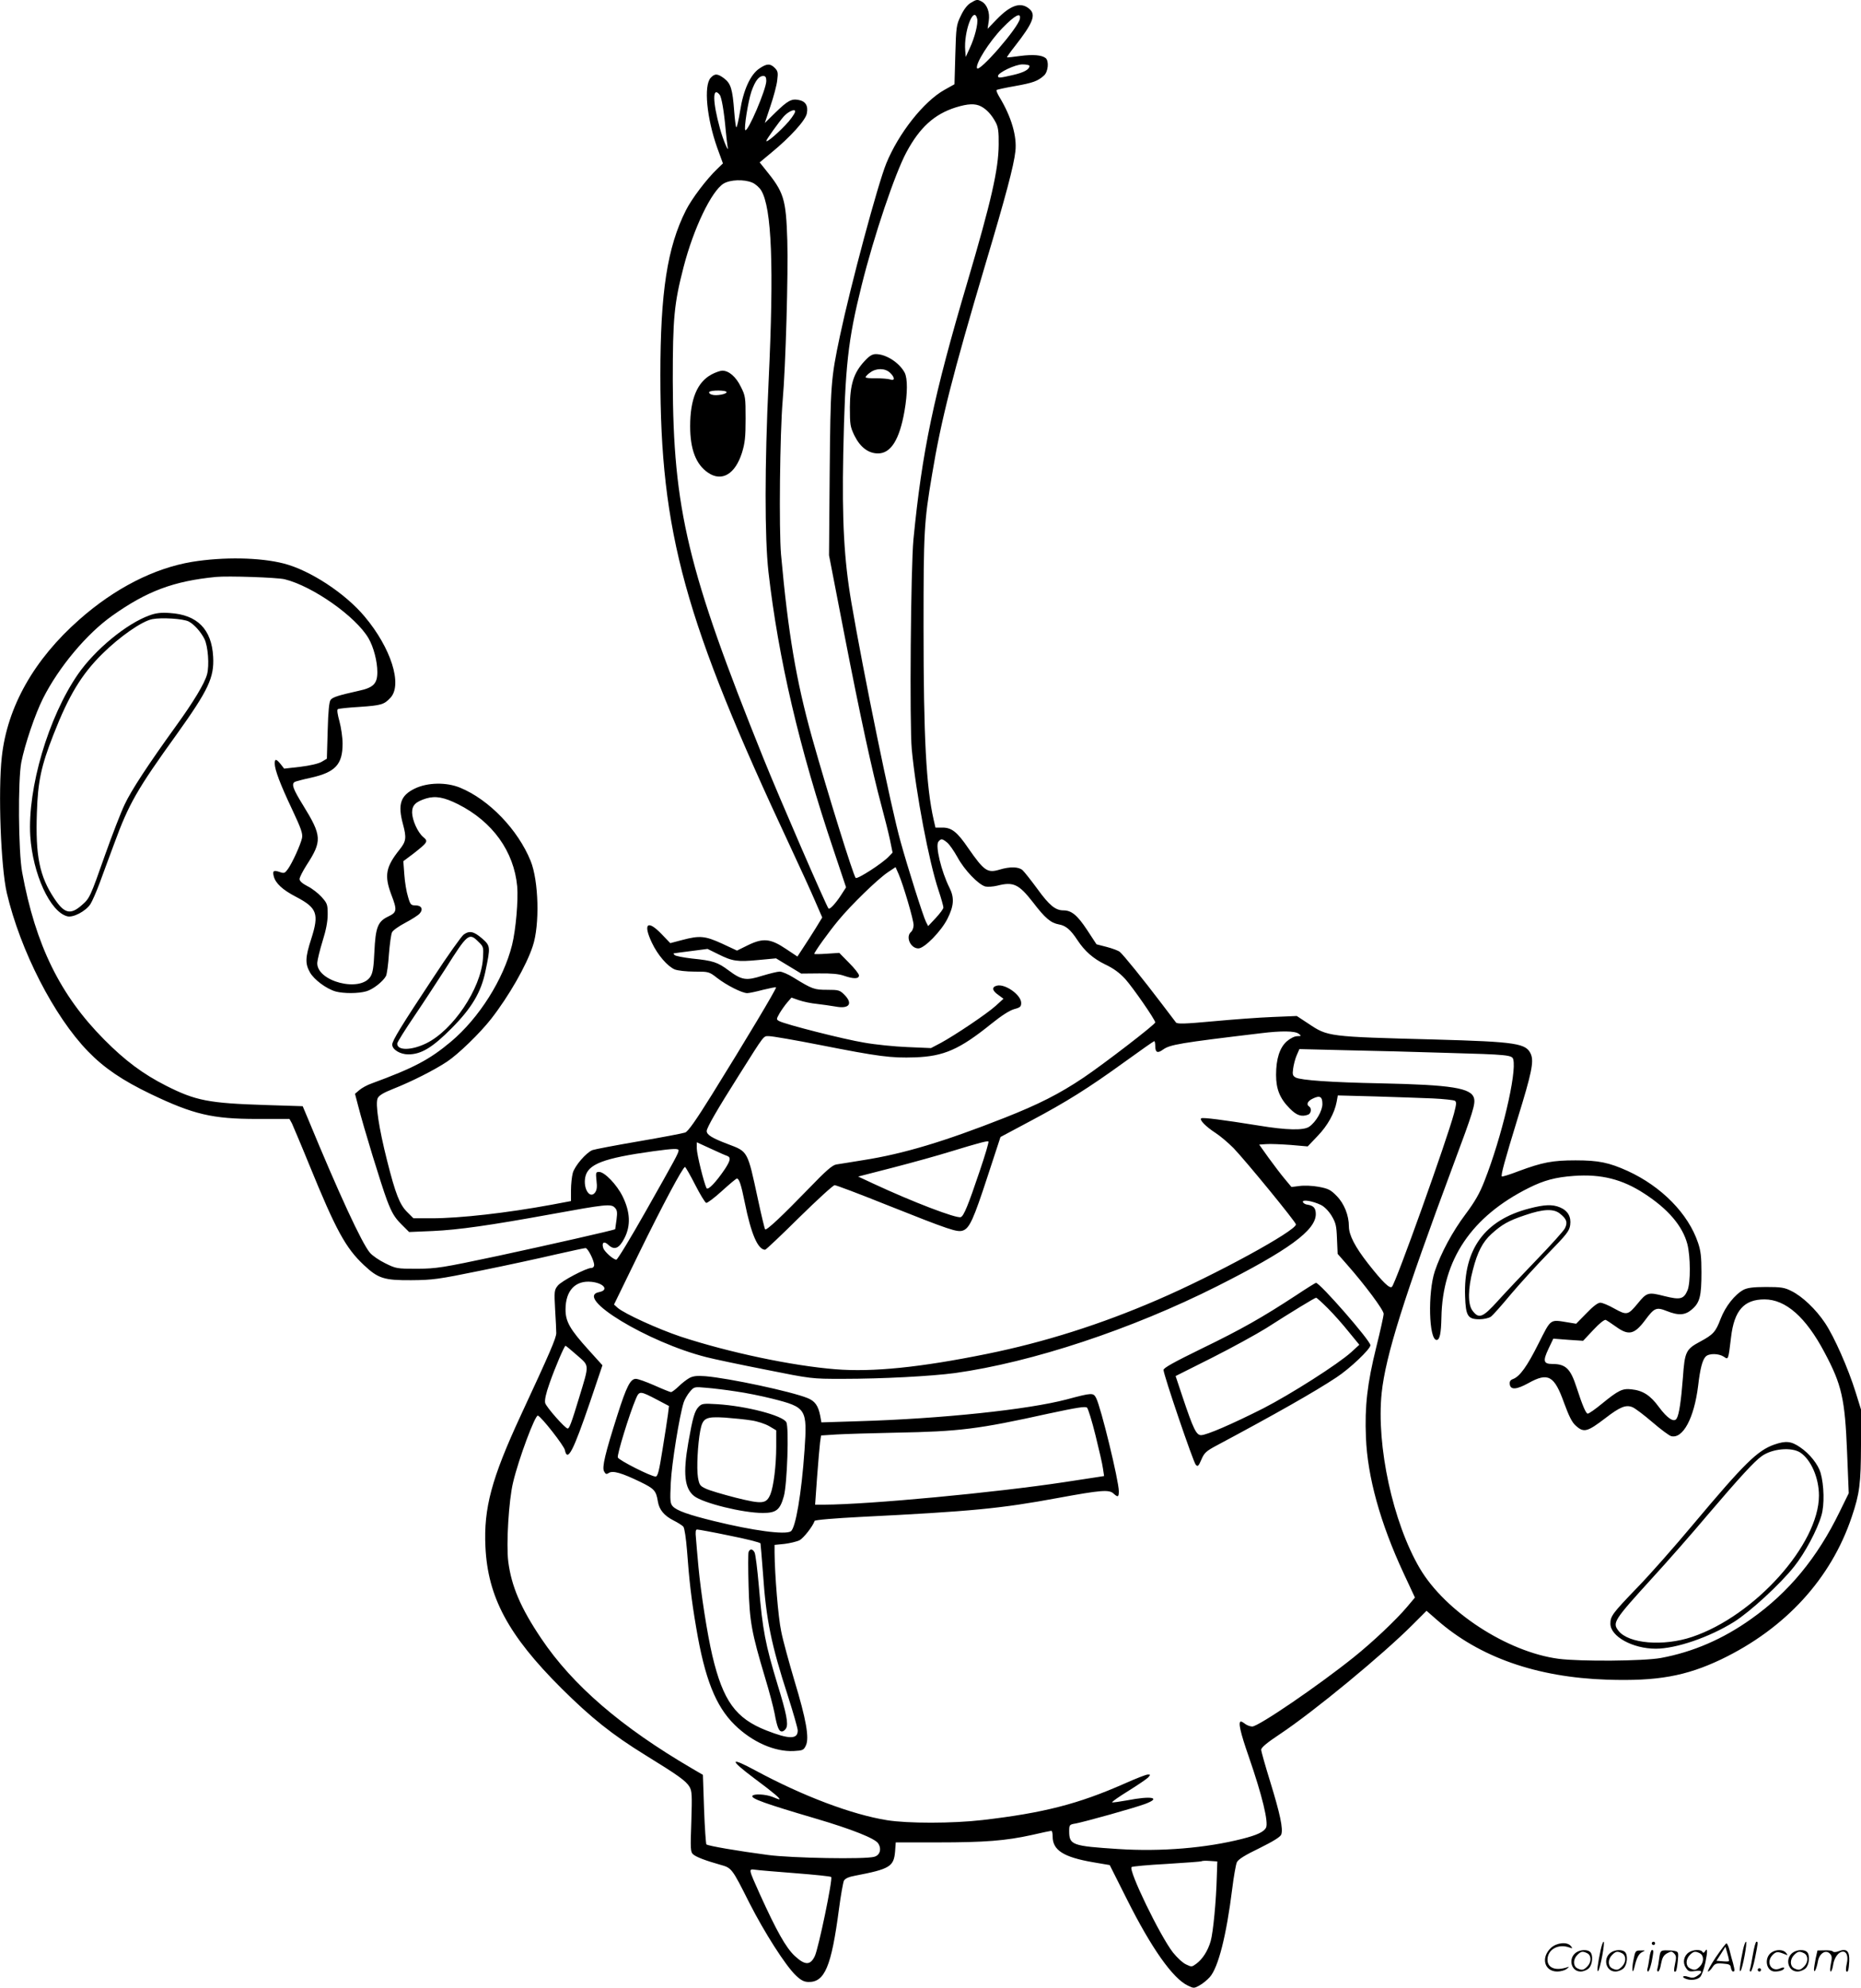 <?xml version="1.0" encoding="UTF-8"?>
<svg xmlns="http://www.w3.org/2000/svg" version="1.0" viewBox="0 0 1124.391 1200.657" preserveAspectRatio="xMidYMid meet">
  <g transform="translate(-0.016,1200.899) scale(0.1,-0.1)" fill="#000000" stroke="none">
    <path d="M5864 11991 c-20 -12 -42 -41 -59 -78 -27 -55 -28 -67 -33 -235 l-5 -178 -61 -34 c-126 -71 -277 -263 -351 -444 -52 -128 -215 -735 -280 -1042 -55 -260 -57 -292 -62 -825 l-4 -500 91 -470 c99 -510 170 -836 225 -1040 19 -71 43 -165 52 -208 l16 -78 -23 -24 c-37 -40 -190 -139 -200 -129 -15 17 -168 508 -264 849 -96 345 -144 629 -187 1105 -13 149 -7 730 10 930 18 204 34 769 28 965 -8 255 -20 292 -135 433 l-32 40 72 60 c111 91 206 195 213 236 9 46 -8 74 -49 81 -44 9 -67 -4 -143 -78 l-62 -61 34 102 c19 56 38 126 41 156 6 46 4 56 -15 75 -27 27 -48 27 -93 -4 -54 -36 -97 -131 -116 -255 -9 -55 -19 -100 -23 -100 -3 0 -9 44 -13 98 -10 132 -20 166 -60 197 -40 30 -57 31 -82 4 -43 -47 -24 -244 40 -424 l34 -93 -35 -34 c-64 -61 -154 -180 -189 -250 -112 -222 -154 -494 -154 -995 0 -953 145 -1481 785 -2848 59 -126 127 -275 150 -329 l43 -99 -39 -64 c-21 -34 -55 -87 -75 -117 l-36 -55 -69 46 c-94 63 -138 67 -229 23 l-67 -33 -90 42 c-103 47 -135 50 -241 22 l-72 -19 -52 54 c-86 90 -114 64 -59 -52 35 -74 94 -142 138 -161 19 -7 69 -13 119 -13 86 0 88 0 138 -39 57 -44 150 -91 181 -91 11 0 54 9 95 20 41 10 76 17 79 15 5 -5 -184 -321 -388 -649 -96 -154 -143 -221 -161 -228 -14 -5 -140 -29 -280 -53 -140 -24 -266 -48 -280 -53 -38 -15 -107 -95 -119 -138 -6 -22 -11 -69 -11 -105 l0 -65 -117 -22 c-271 -50 -555 -82 -724 -82 l-111 0 -38 38 c-45 45 -70 108 -121 310 -50 198 -72 344 -57 377 8 17 34 33 92 56 114 45 250 114 327 165 68 45 199 172 267 259 106 136 213 322 251 439 43 128 36 395 -13 515 -77 189 -251 370 -426 442 -83 34 -196 32 -273 -5 -87 -42 -105 -95 -72 -216 22 -82 19 -103 -20 -152 -84 -105 -94 -157 -51 -272 37 -96 35 -108 -20 -134 -62 -30 -75 -66 -82 -214 -4 -89 -9 -124 -23 -147 -60 -99 -326 -31 -322 82 1 17 15 76 32 131 21 66 31 119 31 162 0 60 -3 67 -37 105 -20 22 -58 52 -85 65 -31 16 -48 31 -48 43 0 10 19 47 41 82 96 148 95 178 -21 366 -60 97 -70 126 -49 139 6 3 50 15 97 25 148 33 192 80 192 206 0 37 -9 98 -19 135 -11 39 -16 70 -10 73 5 4 64 10 132 14 130 9 148 14 186 55 74 79 4 301 -156 491 -117 140 -329 279 -488 320 -144 37 -364 41 -555 10 -228 -38 -466 -159 -680 -348 -274 -241 -436 -527 -469 -830 -23 -208 -6 -664 30 -821 82 -350 286 -747 491 -958 97 -100 207 -175 380 -258 257 -123 372 -150 640 -150 l197 0 15 -27 c7 -16 55 -128 105 -251 161 -395 220 -502 330 -605 86 -81 122 -92 286 -91 129 1 161 5 420 58 154 31 356 75 450 97 93 21 176 39 183 39 14 0 51 -74 52 -102 0 -10 -7 -18 -17 -18 -31 0 -181 -79 -203 -107 -21 -26 -22 -35 -16 -143 4 -63 7 -128 7 -143 0 -30 -38 -118 -216 -501 -175 -378 -223 -557 -212 -790 14 -304 138 -535 458 -854 181 -180 308 -281 507 -404 200 -123 246 -156 268 -192 15 -26 16 -50 11 -211 -6 -165 -5 -184 11 -197 19 -17 76 -38 164 -63 69 -19 70 -20 176 -231 90 -177 218 -378 280 -437 30 -29 49 -39 75 -40 100 -3 140 92 186 440 11 84 25 161 30 172 8 13 29 23 68 30 209 40 233 55 241 145 l4 56 253 0 c286 0 411 10 570 45 60 14 113 25 117 25 5 0 8 -15 8 -34 0 -83 65 -125 245 -156 l100 -17 105 -209 c147 -293 276 -476 367 -519 35 -17 38 -17 70 1 19 10 47 33 63 51 51 58 100 251 135 533 9 74 22 146 28 160 9 18 47 42 136 85 85 42 126 68 132 82 13 34 -7 126 -66 318 -30 97 -55 185 -55 195 0 13 36 43 113 94 206 137 624 482 804 663 l82 82 63 -55 c256 -225 602 -347 1028 -361 302 -10 476 21 690 123 387 186 663 487 788 860 48 142 55 200 56 434 l0 215 -32 103 c-46 147 -129 335 -185 419 -56 84 -137 161 -204 194 -41 21 -63 24 -153 24 -78 0 -113 -5 -136 -17 -53 -29 -109 -100 -138 -175 -30 -79 -44 -95 -124 -138 -86 -46 -93 -61 -104 -217 -11 -142 -23 -224 -38 -248 -16 -25 -56 1 -107 70 -52 71 -97 100 -167 107 -53 6 -78 -6 -176 -86 -41 -34 -80 -61 -87 -61 -11 0 -32 49 -68 160 -36 111 -65 140 -145 140 -55 0 -59 18 -24 92 l29 61 90 -7 90 -6 62 66 c37 40 68 64 75 60 7 -3 35 -22 62 -41 76 -55 111 -47 176 40 55 74 67 80 130 55 73 -29 112 -26 154 11 46 40 56 79 56 222 0 93 -4 131 -21 180 -59 175 -220 339 -425 433 -113 51 -176 64 -315 64 -139 0 -200 -12 -343 -65 -54 -21 -100 -35 -102 -32 -7 7 17 94 95 349 85 274 99 344 81 388 -28 67 -84 76 -582 90 -646 17 -645 17 -763 96 l-70 46 -145 -6 c-80 -3 -242 -15 -360 -26 -173 -16 -217 -17 -225 -7 -5 7 -46 60 -89 117 -106 140 -229 292 -250 309 -9 8 -45 21 -79 30 l-62 16 -57 87 c-59 89 -94 118 -143 118 -48 0 -85 30 -156 128 -39 53 -80 105 -91 115 -24 21 -76 22 -139 3 -73 -22 -93 -8 -189 130 -66 97 -100 124 -155 124 l-43 0 -11 48 c-45 199 -61 494 -61 1162 0 582 3 634 51 920 55 332 124 603 324 1277 120 402 171 592 180 679 10 89 -24 207 -96 326 -13 21 -20 40 -18 43 3 3 53 14 111 24 111 20 138 30 176 64 25 23 31 87 10 105 -24 19 -77 23 -154 13 -42 -6 -78 -10 -80 -8 -1 1 20 32 48 67 108 138 128 188 90 223 -52 47 -114 28 -201 -62 l-54 -56 7 47 c8 52 -10 100 -43 118 -26 14 -31 13 -67 -9z m40 -95 c7 -28 -14 -113 -46 -181 l-23 -50 -3 38 c-10 114 51 276 72 193z m258 -1 c-10 -54 -247 -327 -259 -298 -10 27 73 159 153 242 77 79 114 98 106 56z m58 -284 c0 -22 -34 -40 -99 -55 -82 -19 -91 -19 -91 -6 0 20 104 70 148 70 23 0 42 -4 42 -9z m-1590 -91 c0 -50 -112 -312 -127 -297 -9 10 17 173 37 233 23 65 45 94 72 94 13 0 18 -8 18 -30z m-282 -83 c12 -14 27 -103 37 -217 4 -41 9 -84 11 -95 12 -53 -28 40 -46 108 -45 163 -46 257 -2 204z m1580 -71 c34 -18 64 -51 88 -96 15 -28 19 -56 18 -135 -1 -149 -45 -342 -189 -830 -205 -692 -274 -1023 -326 -1555 -16 -172 -24 -1117 -10 -1268 25 -264 104 -680 162 -852 16 -48 29 -95 29 -103 0 -8 -21 -36 -46 -63 l-46 -49 -13 25 c-16 30 -111 330 -154 486 -57 202 -224 1017 -297 1444 -44 257 -57 491 -49 900 11 529 28 682 111 1015 75 302 202 677 271 805 80 149 168 229 297 270 74 23 118 25 154 6z m-1162 -90 c-51 -59 -136 -133 -136 -118 0 8 74 111 105 147 22 25 59 45 68 36 6 -6 -9 -31 -37 -65z m-221 -370 c19 -8 43 -29 54 -47 64 -105 78 -459 45 -1154 -24 -505 -24 -944 -1 -1150 60 -524 186 -1065 393 -1679 l76 -227 -31 -48 c-31 -48 -68 -88 -75 -80 -13 14 -299 673 -394 909 -457 1135 -545 1502 -547 2280 0 378 8 464 65 685 61 236 169 460 242 505 40 24 123 27 173 6z m-2825 -2396 c170 -42 430 -225 507 -357 30 -52 53 -138 53 -204 0 -70 -24 -94 -113 -113 -121 -27 -156 -38 -169 -54 -9 -10 -15 -69 -18 -185 l-5 -171 -32 -19 c-19 -11 -71 -23 -129 -30 l-97 -11 -21 27 c-27 33 -36 34 -36 4 0 -37 33 -125 105 -277 55 -117 65 -146 60 -173 -9 -41 -58 -149 -85 -187 -19 -26 -23 -28 -51 -18 -36 12 -43 7 -35 -26 11 -43 53 -82 136 -125 126 -66 139 -102 91 -252 -37 -114 -38 -151 -8 -204 25 -44 99 -99 155 -115 48 -13 137 -13 185 1 40 11 100 58 119 92 6 12 14 71 18 133 5 61 13 121 19 132 6 12 42 37 80 57 38 20 77 45 86 55 24 26 12 50 -24 50 -28 0 -32 4 -46 53 -9 28 -19 88 -22 133 l-6 81 60 45 c88 69 92 75 60 101 -33 28 -66 101 -67 148 0 44 21 65 85 85 57 17 109 7 193 -35 208 -105 337 -284 357 -496 7 -83 -8 -261 -31 -354 -52 -208 -199 -441 -369 -584 -130 -109 -225 -159 -478 -252 -27 -9 -61 -28 -75 -40 l-27 -23 18 -69 c36 -141 141 -482 175 -573 29 -76 46 -105 85 -144 l49 -49 142 6 c156 7 345 34 719 102 323 59 358 63 381 40 15 -15 17 -28 11 -74 -4 -31 -8 -57 -8 -57 -7 -6 -410 -97 -707 -161 -343 -73 -373 -77 -490 -78 -122 0 -127 1 -192 33 -37 18 -79 47 -93 64 -49 58 -187 356 -374 809 l-32 76 -222 7 c-347 11 -424 26 -604 117 -138 70 -246 150 -373 278 -266 268 -415 570 -496 1011 -23 124 -26 557 -5 665 21 106 83 290 131 385 95 189 265 392 420 501 209 148 370 208 625 233 73 7 369 -3 415 -14z m4001 -1589 c14 -10 42 -51 64 -90 42 -78 127 -166 169 -177 15 -3 46 -1 71 5 98 25 130 10 216 -100 74 -97 108 -125 157 -134 41 -7 70 -31 112 -95 44 -67 96 -112 166 -146 51 -24 87 -50 123 -89 48 -54 181 -246 181 -262 -1 -13 -312 -252 -434 -334 -146 -98 -271 -161 -476 -242 -363 -143 -611 -218 -855 -256 -71 -12 -144 -23 -162 -26 -24 -4 -62 -37 -165 -144 -159 -164 -256 -256 -265 -248 -3 3 -23 86 -44 184 -63 292 -59 285 -181 331 -95 36 -128 56 -128 79 0 20 63 129 194 336 161 255 147 237 184 237 18 0 158 -24 310 -54 350 -69 426 -79 570 -74 175 6 270 48 462 203 61 49 109 80 137 88 37 10 43 15 43 38 0 48 -97 117 -147 104 -32 -8 -29 -30 9 -56 l31 -23 -46 -42 c-54 -49 -248 -179 -333 -225 l-59 -31 -141 6 c-78 3 -196 15 -263 27 -122 20 -476 110 -513 130 -18 10 -18 11 2 47 12 20 33 50 47 66 l25 29 46 -16 c26 -9 74 -19 107 -22 33 -4 84 -11 113 -16 83 -16 108 17 53 72 -27 27 -35 29 -103 29 -78 0 -90 4 -202 73 -33 21 -71 37 -85 37 -14 0 -61 -12 -105 -25 -97 -31 -124 -27 -202 31 -68 51 -95 60 -224 73 -51 6 -98 15 -104 21 -5 5 -8 10 -6 10 3 1 50 7 105 14 l100 13 65 -32 c86 -43 115 -47 242 -35 l107 10 76 -46 76 -46 107 1 c74 1 120 -3 151 -14 58 -20 91 -20 91 2 0 9 -27 43 -60 76 l-59 60 -76 -5 c-41 -3 -75 -3 -75 -1 0 11 90 136 146 203 77 93 233 245 297 289 l48 32 19 -43 c28 -65 90 -275 90 -307 0 -16 -7 -34 -15 -41 -35 -29 -4 -100 44 -100 36 0 137 103 175 178 40 79 43 128 13 188 -50 100 -87 255 -67 279 16 19 22 19 51 -4z m2125 -1156 c18 -14 18 -14 -8 -15 -16 0 -42 -13 -63 -31 -43 -38 -65 -106 -65 -203 0 -86 23 -143 83 -203 41 -42 71 -52 111 -37 18 7 22 39 6 49 -19 12 -10 33 22 48 43 21 58 12 58 -33 0 -41 -39 -109 -80 -137 -33 -23 -136 -21 -305 7 -218 35 -336 50 -347 44 -13 -9 27 -50 87 -89 28 -18 76 -59 108 -91 79 -83 377 -447 377 -461 0 -39 -489 -306 -835 -455 -344 -149 -686 -257 -1031 -327 -404 -82 -690 -111 -916 -93 -262 21 -642 101 -935 197 -137 46 -337 137 -381 174 l-22 20 150 308 c142 290 266 523 279 523 3 0 31 -48 61 -107 30 -59 60 -108 67 -110 6 -2 49 30 94 71 46 42 87 76 91 76 14 0 26 -36 48 -145 38 -189 79 -285 123 -285 5 0 98 88 206 195 109 107 205 195 214 195 9 0 150 -53 314 -119 382 -152 427 -167 461 -155 40 14 64 67 149 327 l78 238 180 96 c220 117 348 197 572 359 94 68 174 124 177 124 3 0 6 -13 6 -29 0 -40 14 -46 47 -22 42 30 98 40 593 99 121 15 204 14 226 -3z m899 -116 c366 -10 391 -13 398 -39 22 -83 -70 -471 -174 -735 -29 -75 -58 -125 -114 -200 -79 -105 -149 -235 -186 -345 -43 -130 -36 -415 11 -415 19 0 27 40 29 135 6 350 182 611 529 784 90 45 160 64 271 72 165 12 293 -20 426 -107 145 -94 231 -196 260 -305 19 -74 20 -233 1 -279 -23 -54 -44 -59 -140 -35 -98 25 -106 23 -162 -46 -57 -69 -65 -71 -139 -30 -35 20 -73 36 -86 36 -15 0 -44 -22 -84 -64 l-62 -63 -49 8 c-111 18 -101 25 -178 -127 -70 -140 -113 -199 -154 -215 -17 -6 -22 -15 -20 -32 5 -35 41 -32 112 7 120 67 157 46 216 -119 29 -79 48 -118 70 -137 49 -45 70 -39 180 45 88 68 124 82 163 66 17 -7 71 -48 121 -91 50 -43 101 -81 113 -84 71 -18 139 109 163 304 12 104 26 157 46 177 20 20 78 19 109 -1 28 -19 27 -23 44 118 19 161 78 228 202 228 128 0 250 -107 363 -321 104 -195 123 -279 136 -602 l10 -248 -55 -112 c-135 -278 -308 -487 -534 -647 -171 -122 -352 -200 -546 -236 -104 -19 -485 -22 -618 -5 -310 41 -685 285 -839 547 -162 276 -263 741 -230 1059 24 225 132 569 432 1375 120 321 135 370 126 405 -16 62 -136 81 -561 90 -307 6 -484 19 -516 35 -18 10 -21 18 -16 53 3 23 12 59 21 80 l17 39 282 -7 c155 -3 431 -10 612 -16z m-89 -275 c66 -3 127 -10 134 -14 11 -7 10 -20 -5 -77 -42 -158 -351 -1023 -375 -1047 -13 -13 -55 27 -143 139 -80 102 -117 174 -117 226 0 66 -28 137 -73 183 -37 38 -51 45 -109 56 -38 7 -88 9 -116 5 l-49 -6 -40 48 c-22 26 -66 84 -98 128 l-57 80 43 3 c24 2 90 -1 147 -5 l103 -9 60 63 c61 63 102 138 115 206 l7 39 226 -6 c124 -4 280 -9 347 -12z m-2737 -440 c-69 -205 -96 -271 -114 -277 -25 -10 -292 92 -530 203 l-90 42 210 54 c116 30 271 73 345 96 180 55 224 66 232 62 4 -3 -20 -83 -53 -180z m-1526 93 c24 -9 21 -27 -12 -78 -53 -79 -103 -132 -112 -117 -15 28 -59 205 -59 240 l0 37 83 -38 c45 -21 90 -41 100 -44z m-293 33 c0 -16 -18 -49 -198 -367 -91 -161 -171 -293 -178 -293 -18 0 -72 48 -79 70 -11 34 5 44 30 20 37 -35 66 -23 98 40 39 76 35 158 -11 252 -35 71 -109 148 -142 148 -20 0 -21 -4 -16 -52 5 -40 2 -58 -9 -73 -31 -40 -72 23 -59 92 15 80 109 116 412 158 124 17 152 17 152 5z m3880 -329 c21 -10 46 -35 65 -65 26 -44 30 -60 33 -140 l4 -91 57 -65 c106 -120 221 -274 221 -297 0 -12 -20 -103 -45 -203 -54 -218 -70 -357 -62 -544 9 -236 86 -516 227 -819 l69 -148 -48 -57 c-64 -76 -205 -210 -321 -303 -213 -171 -576 -419 -614 -419 -12 0 -31 7 -42 15 -10 8 -22 15 -26 15 -19 0 -4 -66 47 -212 81 -234 121 -398 104 -430 -14 -25 -54 -44 -145 -67 -217 -55 -488 -78 -748 -61 -278 18 -296 24 -296 108 0 38 2 40 38 46 55 10 359 95 420 118 102 38 41 51 -108 22 -45 -8 -86 -14 -90 -12 -5 2 38 32 96 68 58 36 112 73 121 82 15 17 15 18 -2 18 -10 0 -74 -25 -141 -55 -279 -123 -488 -177 -858 -220 -180 -21 -452 -21 -576 -1 -213 34 -509 146 -793 299 -159 86 -163 69 -11 -45 117 -87 166 -128 151 -128 -2 0 -21 7 -40 15 -40 16 -113 20 -121 6 -10 -16 80 -48 379 -136 221 -65 362 -121 381 -151 22 -33 11 -72 -24 -81 -54 -16 -500 -8 -642 11 -182 24 -363 55 -372 64 -3 4 -10 100 -14 213 l-7 207 -65 38 c-428 250 -722 503 -912 786 -124 184 -180 316 -199 464 -13 105 3 371 29 478 34 144 134 410 150 404 22 -8 158 -182 163 -208 16 -75 50 -8 152 290 l75 222 -84 93 c-113 125 -139 171 -139 244 0 114 59 177 157 167 75 -8 107 -50 46 -62 -155 -31 295 -304 648 -393 42 -11 203 -45 356 -75 279 -56 280 -56 465 -56 244 0 538 16 681 35 466 65 1067 264 1585 525 430 217 595 337 595 435 0 36 -13 51 -49 57 -14 1 -26 9 -29 16 -5 17 57 7 108 -17z m-4494 -908 c76 -67 76 -50 13 -257 -46 -152 -59 -186 -69 -186 -15 0 -129 129 -136 154 -4 18 4 56 26 118 33 95 90 228 97 228 2 0 34 -26 69 -57z m3866 -3148 c-4 -151 -22 -337 -37 -391 -17 -59 -49 -109 -87 -137 -27 -20 -29 -20 -62 -4 -20 9 -55 42 -79 72 -78 100 -270 496 -250 516 4 4 100 13 213 19 113 7 207 14 210 16 2 3 25 4 50 2 l45 -3 -3 -90z m-2547 19 c116 -9 213 -19 217 -23 11 -10 -77 -433 -99 -478 -27 -57 -60 -56 -122 2 -53 50 -109 150 -209 370 -71 158 -70 155 -30 150 18 -3 128 -12 243 -21z M5223 9827 c-65 -70 -87 -140 -88 -277 0 -107 2 -119 28 -173 35 -70 84 -107 142 -107 78 0 130 84 160 256 19 109 19 197 1 232 -32 60 -112 112 -174 112 -22 0 -40 -11 -69 -43z m154 -69 c31 -29 31 -52 1 -41 -13 4 -51 7 -85 7 -35 -1 -63 2 -63 6 0 5 12 18 28 29 36 27 89 27 119 -1z M4299 9747 c-86 -46 -129 -149 -129 -312 0 -141 35 -232 109 -282 83 -56 163 -8 204 121 18 59 22 94 22 206 0 128 -1 138 -29 193 -29 60 -72 97 -112 97 -11 0 -41 -10 -65 -23z m91 -107 c0 -12 -63 -24 -89 -15 -12 3 -19 11 -16 16 8 12 105 12 105 -1z M904 8292 c-138 -49 -330 -207 -433 -356 -179 -259 -305 -688 -288 -976 15 -230 120 -460 224 -486 35 -9 110 30 139 73 11 17 37 76 57 130 20 54 59 161 88 238 87 238 138 327 378 660 190 266 226 341 219 467 -9 166 -96 254 -262 264 -52 4 -84 0 -122 -14z m236 -37 c33 -17 73 -62 95 -105 22 -43 31 -161 16 -215 -15 -55 -82 -166 -190 -315 -163 -226 -268 -385 -308 -471 -22 -46 -75 -183 -118 -304 -90 -256 -93 -262 -140 -303 -69 -61 -106 -52 -167 40 -89 134 -114 256 -105 518 6 190 26 282 100 471 92 236 170 365 296 489 105 104 239 197 301 209 56 11 187 3 220 -14z M2802 6364 c-13 -9 -97 -127 -186 -263 -190 -287 -246 -378 -246 -402 0 -30 48 -59 97 -59 78 0 146 41 263 159 121 122 177 217 203 343 31 148 31 153 -20 198 -50 43 -76 49 -111 24z m90 -45 c30 -29 30 -32 26 -102 -13 -181 -181 -431 -342 -510 -90 -44 -176 -45 -176 -2 0 8 47 83 104 167 57 84 140 212 186 283 137 217 144 222 202 164z M9240 4709 c-269 -69 -398 -246 -388 -530 4 -119 16 -139 87 -139 26 0 56 7 68 15 12 8 65 68 119 133 54 64 156 176 227 249 113 116 129 136 134 172 7 50 -14 87 -62 107 -45 19 -94 17 -185 -7z m184 -30 c42 -33 49 -54 31 -90 -9 -17 -85 -101 -168 -187 -84 -87 -190 -199 -236 -250 -93 -103 -116 -112 -155 -59 -28 38 -27 133 3 245 28 109 59 169 113 218 62 56 101 79 203 113 108 37 171 40 209 10z M10720 3283 c-102 -36 -180 -113 -489 -481 -112 -134 -263 -305 -336 -380 -154 -160 -165 -175 -165 -221 0 -77 135 -151 274 -151 123 0 324 69 473 162 96 60 279 228 363 334 65 81 140 222 165 309 19 63 16 183 -5 257 -15 51 -65 115 -124 155 -54 37 -86 40 -156 16z m157 -48 c65 -43 113 -153 113 -260 0 -294 -388 -727 -767 -854 -173 -58 -383 -41 -444 37 -38 49 -30 62 203 318 90 98 242 271 337 384 191 224 280 321 325 353 64 46 180 56 233 22z M7830 4184 c-203 -133 -330 -205 -567 -320 -170 -83 -233 -118 -233 -130 0 -29 180 -558 195 -573 12 -13 17 -8 34 32 17 40 29 51 91 84 352 188 594 325 725 412 81 53 205 171 205 194 0 28 -306 378 -329 377 -3 0 -58 -34 -121 -76z m193 -78 c35 -35 92 -99 126 -142 l64 -78 -49 -45 c-81 -73 -364 -253 -531 -339 -188 -95 -343 -162 -376 -162 -29 0 -47 37 -112 231 l-42 126 221 111 c121 61 268 142 326 178 153 98 294 184 302 184 4 0 36 -29 71 -64z M4165 3685 c-16 -9 -46 -32 -65 -51 -20 -19 -40 -34 -46 -34 -5 0 -50 18 -99 40 -50 22 -100 40 -113 40 -33 0 -56 -44 -112 -220 -73 -229 -94 -315 -80 -339 9 -17 14 -19 29 -9 25 15 77 0 189 -54 86 -42 96 -53 107 -119 8 -49 37 -85 94 -114 26 -13 53 -30 60 -38 7 -9 16 -70 22 -144 13 -177 26 -294 55 -463 52 -311 118 -477 233 -590 106 -104 242 -164 358 -158 53 3 59 5 72 33 22 45 2 158 -69 392 -33 112 -70 245 -80 298 -18 83 -39 344 -40 476 l0 46 60 6 c33 4 74 14 91 22 25 14 80 84 91 117 2 6 122 16 278 24 676 34 843 50 1195 115 256 47 305 51 332 27 27 -25 33 -23 33 13 0 63 -108 507 -137 563 -17 33 -24 33 -177 -8 -236 -62 -754 -117 -1262 -132 l-221 -7 -7 39 c-12 62 -32 90 -77 108 -99 40 -474 120 -617 132 -51 4 -74 1 -97 -11z m282 -81 c58 -8 157 -28 220 -44 206 -52 211 -61 194 -311 -18 -261 -54 -472 -83 -490 -34 -22 -228 4 -464 62 -155 38 -225 63 -249 89 -16 18 -17 34 -12 142 5 114 53 409 78 486 6 18 22 46 37 64 26 30 26 31 100 24 40 -3 121 -13 179 -22z m-473 -52 l68 -36 -6 -50 c-4 -28 -18 -124 -33 -213 -21 -133 -29 -163 -42 -163 -28 0 -221 98 -228 115 -6 16 70 263 108 352 22 52 24 52 133 -5z m2645 -213 c21 -85 42 -175 45 -200 l7 -46 -38 -6 c-21 -3 -112 -17 -203 -31 -415 -63 -1179 -135 -1450 -136 l-55 0 12 168 c7 92 15 186 18 209 l6 41 92 6 c51 3 214 8 362 11 382 7 495 21 920 115 173 37 223 45 233 36 7 -7 30 -82 51 -167z m-2211 -606 c101 -20 185 -41 187 -47 1 -6 8 -87 15 -181 19 -281 50 -431 151 -742 32 -100 59 -194 59 -207 0 -54 -51 -54 -189 0 -186 73 -262 178 -327 452 -31 132 -69 377 -84 537 -6 66 -13 144 -15 173 -4 38 -2 52 7 52 7 0 96 -16 196 -37z M4222 3512 c-25 -25 -37 -68 -63 -216 -33 -188 -23 -278 35 -324 56 -43 294 -102 415 -102 81 0 104 18 127 101 20 70 32 416 15 447 -22 41 -242 98 -417 109 -83 5 -93 4 -112 -15z m318 -83 c36 -5 84 -21 108 -35 l42 -25 0 -99 c0 -113 -16 -240 -35 -287 -25 -59 -48 -61 -209 -21 -78 20 -160 44 -182 55 -35 16 -39 23 -47 68 -9 56 -1 203 14 282 15 77 32 86 149 79 52 -4 124 -11 160 -17z M4523 2634 c-3 -8 -3 -101 0 -207 6 -214 18 -279 100 -553 25 -82 50 -178 57 -214 15 -83 26 -110 44 -110 9 0 20 9 26 20 14 26 2 89 -51 260 -75 248 -91 329 -114 599 -9 101 -20 192 -26 203 -12 22 -28 23 -36 2z M9671 230 c-18 -85 -24 -135 -15 -127 12 11 43 177 33 177 -4 0 -12 -22 -18 -50z M9980 270 c0 -5 5 -10 10 -10 6 0 10 5 10 10 0 6 -4 10 -10 10 -5 0 -10 -4 -10 -10z M10531 230 c-18 -85 -24 -135 -15 -127 12 11 43 177 33 177 -4 0 -12 -22 -18 -50z M10591 203 c-7 -42 -15 -82 -18 -90 -3 -7 -1 -13 5 -13 5 0 17 37 26 83 19 95 19 97 8 97 -4 0 -14 -34 -21 -77z M9371 243 c-63 -59 -40 -143 38 -143 20 0 46 7 57 16 18 14 18 15 -6 7 -64 -19 -110 0 -110 48 0 61 63 98 130 75 22 -8 23 -7 11 8 -22 27 -85 21 -120 -11z M10366 185 c-31 -47 -52 -85 -46 -85 5 0 17 11 26 25 15 23 23 26 63 23 39 -3 46 -6 49 -25 2 -13 8 -23 13 -23 11 0 11 6 0 50 -6 19 -15 54 -21 78 -6 23 -14 42 -19 42 -4 0 -33 -38 -65 -85z m80 -22 c-2 -3 -20 -3 -40 -1 l-35 3 27 42 27 43 12 -42 c7 -23 11 -43 9 -45z M9523 215 c-50 -35 -31 -115 27 -115 17 0 39 9 50 20 22 22 27 79 8 98 -16 16 -59 15 -85 -3z m68 -5 c25 -14 25 -54 -1 -80 -23 -23 -33 -24 -61 -10 -25 14 -25 54 1 80 23 23 33 24 61 10z M9733 215 c-50 -35 -31 -115 27 -115 17 0 39 9 50 20 22 22 27 79 8 98 -16 16 -59 15 -85 -3z m68 -5 c25 -14 25 -54 -1 -80 -23 -23 -33 -24 -61 -10 -25 14 -25 54 1 80 23 23 33 24 61 10z M9870 173 c-12 -56 -8 -100 5 -48 13 57 26 83 48 93 20 9 19 10 -10 9 -31 0 -33 -2 -43 -54z M9966 183 c-4 -27 -9 -56 -12 -65 -3 -10 -1 -18 4 -18 5 0 14 26 21 57 13 68 13 73 2 73 -5 0 -12 -21 -15 -47z M10025 181 c-3 -25 -8 -54 -11 -63 -3 -10 -1 -18 4 -18 6 0 14 21 18 47 7 36 15 51 36 63 25 13 29 13 43 -1 13 -13 14 -24 6 -60 -9 -41 -8 -59 5 -47 3 3 8 31 11 61 5 53 4 56 -18 61 -13 3 -38 4 -56 4 -29 -1 -32 -4 -38 -47z M10203 215 c-30 -21 -38 -62 -17 -92 14 -22 21 -25 55 -20 45 6 50 -5 14 -29 -20 -13 -31 -14 -55 -6 -30 11 -44 -1 -14 -12 30 -12 71 -6 87 12 9 10 23 49 31 87 14 68 13 93 -3 66 -6 -9 -11 -10 -15 -2 -10 16 -58 14 -83 -4z m68 -5 c25 -14 25 -54 -1 -80 -23 -23 -33 -24 -61 -10 -25 14 -25 54 1 80 23 23 33 24 61 10z M10703 215 c-47 -33 -32 -115 21 -115 31 0 56 10 56 21 0 5 -11 4 -24 -2 -55 -25 -89 38 -45 82 20 20 31 21 74 3 18 -7 18 -6 6 9 -17 21 -59 22 -88 2z M10833 215 c-50 -35 -31 -115 27 -115 17 0 39 9 50 20 22 22 27 79 8 98 -16 16 -59 15 -85 -3z m68 -5 c25 -14 25 -54 -1 -80 -23 -23 -33 -24 -61 -10 -25 14 -25 54 1 80 23 23 33 24 61 10z M10970 178 c-5 -27 -10 -57 -10 -66 1 -27 16 5 24 51 9 47 47 71 72 45 13 -13 14 -24 6 -62 -5 -25 -6 -46 -1 -46 5 0 12 19 15 42 7 43 33 78 59 78 23 0 33 -29 23 -73 -5 -22 -6 -42 -3 -45 10 -11 15 6 18 58 3 64 -15 81 -63 63 -18 -7 -32 -7 -36 -2 -3 5 -25 8 -49 7 l-44 -1 -11 -49z M10620 110 c0 -5 5 -10 10 -10 6 0 10 5 10 10 0 6 -4 10 -10 10 -5 0 -10 -4 -10 -10z"></path>
  </g>
</svg>
